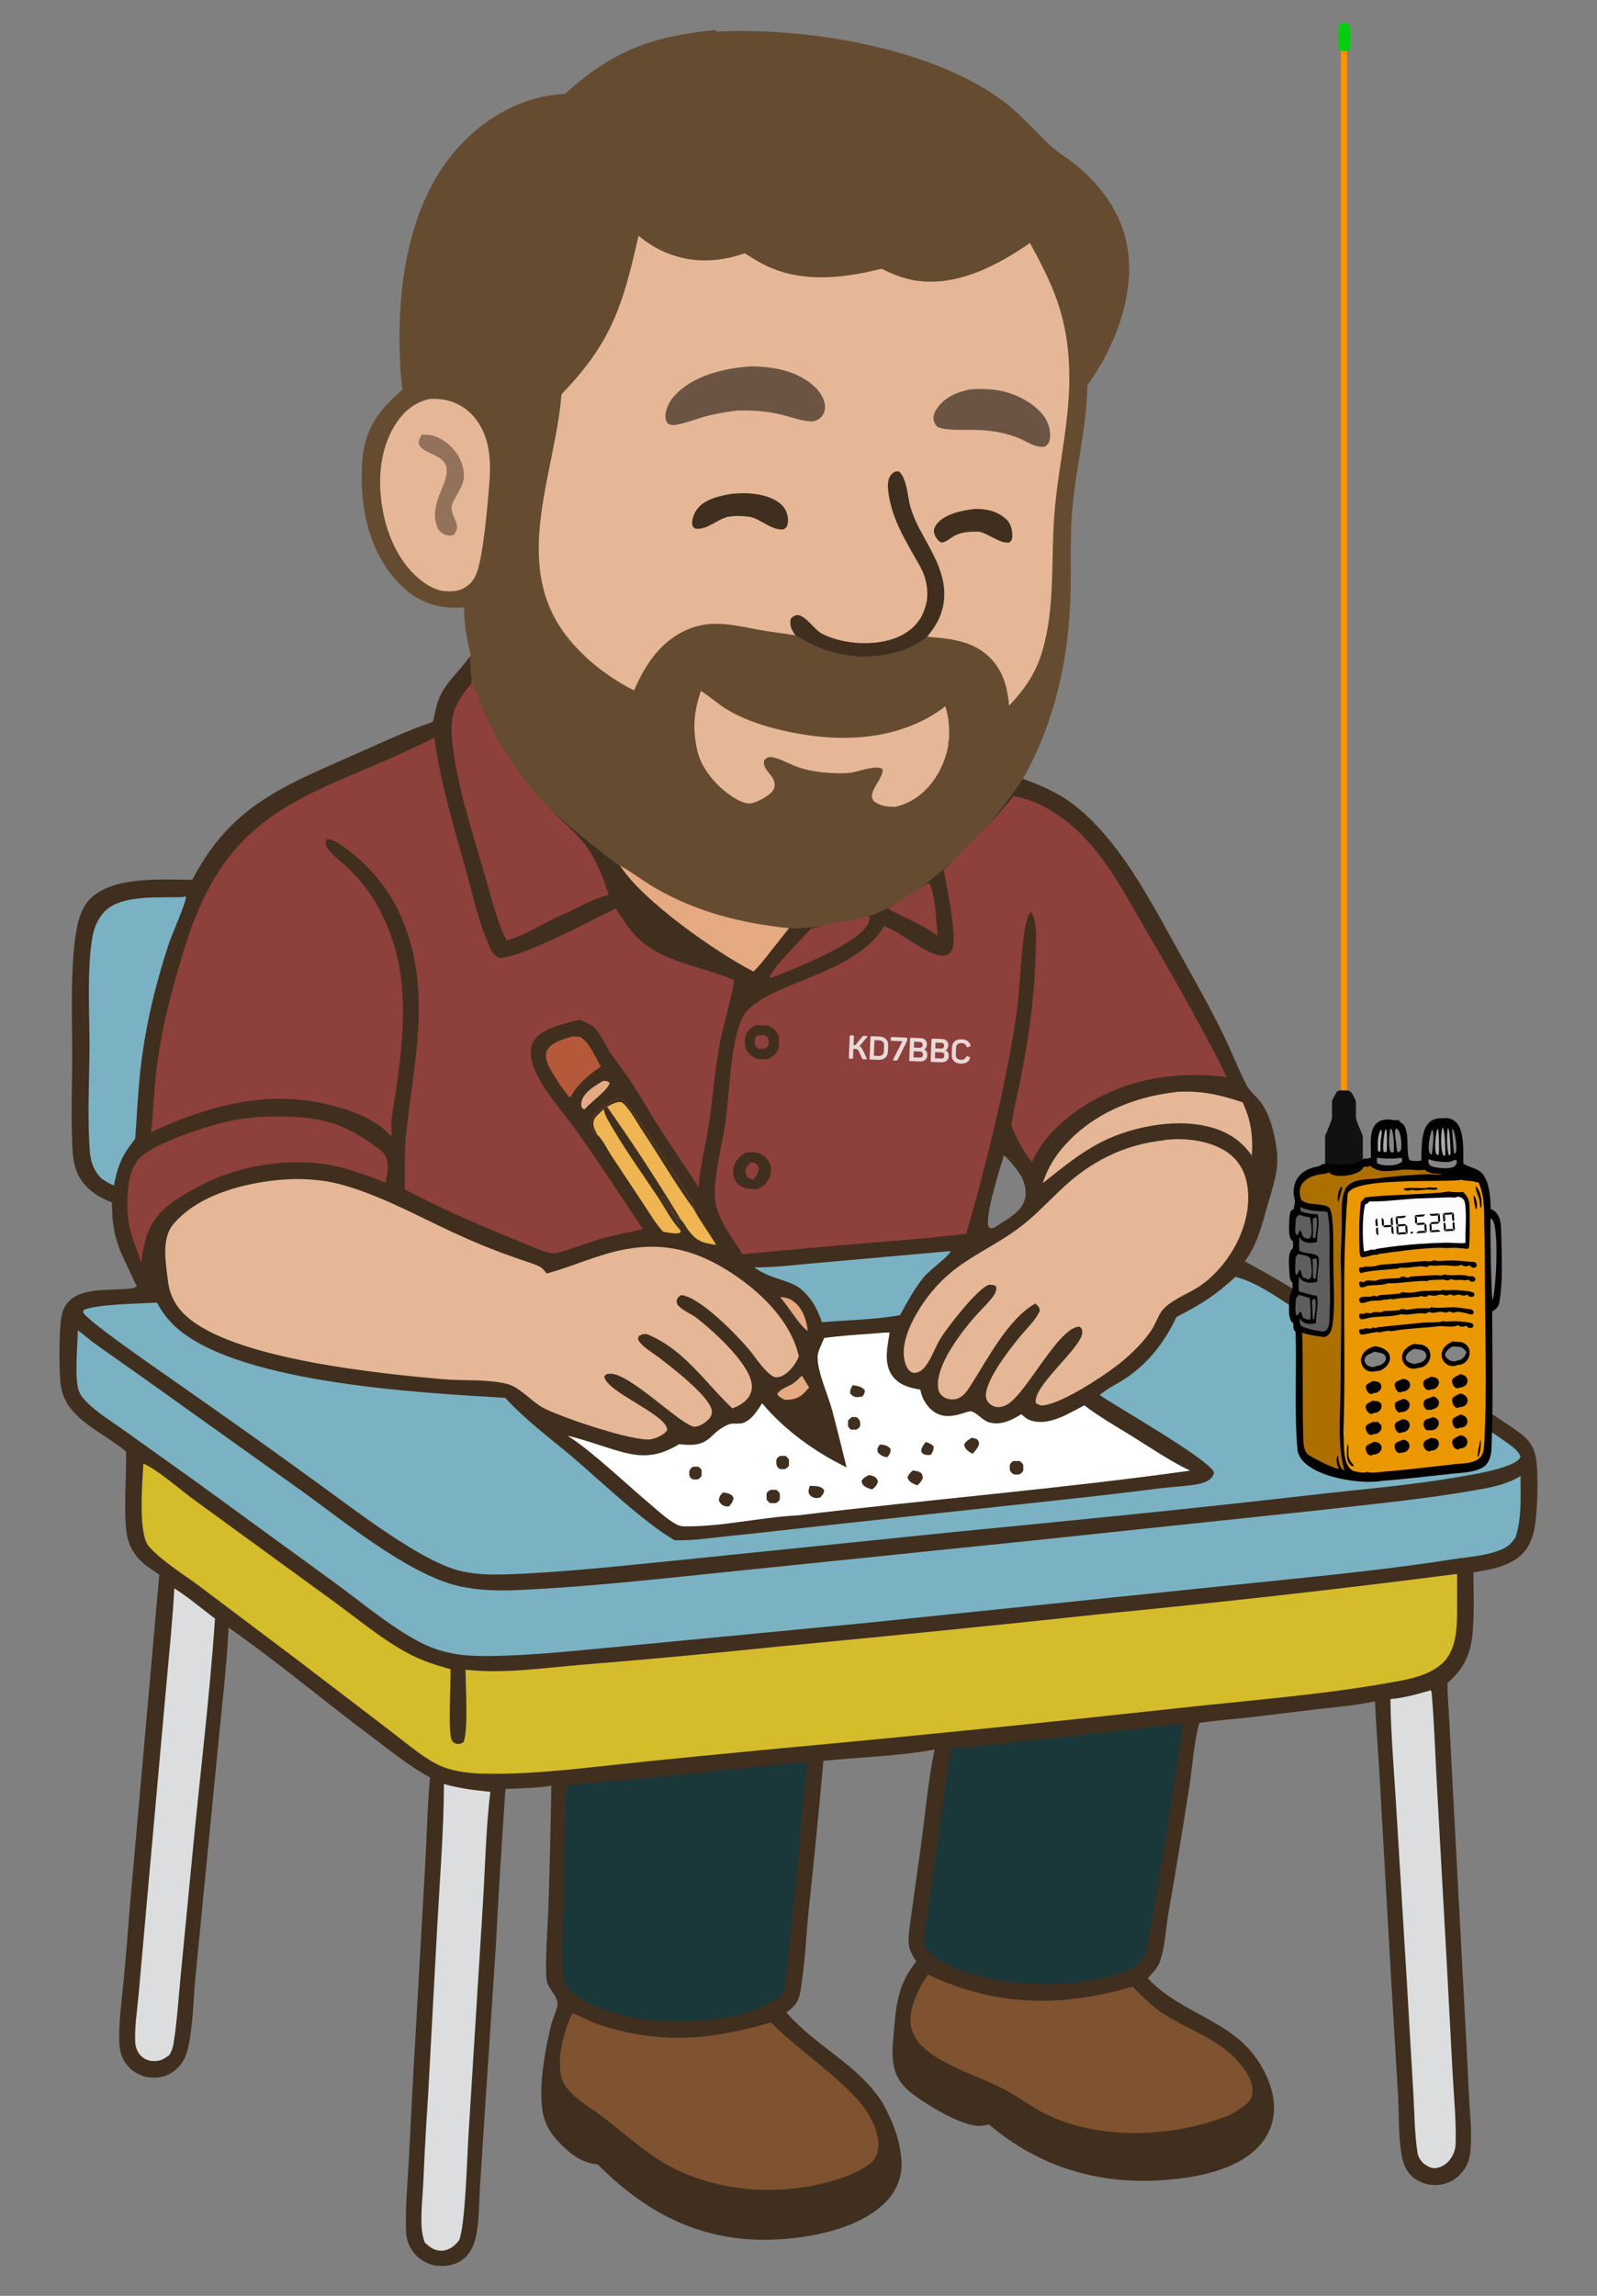 <?xml version="1.0" encoding="UTF-8"?>
<svg id="Layer_1" xmlns="http://www.w3.org/2000/svg" version="1.1" viewBox="0 0 80 115">
  <rect x="0" y="0" width="80" height="115" fill="#808080" stroke="none"/>
  <!-- Generator: Adobe Illustrator 29.4.0, SVG Export Plug-In . SVG Version: 2.1.0 Build 152)  -->
  <defs>
    <style>
      .st0 {
        fill: none;
      }

      .st1 {
        fill: #eeb552;
      }

      .st2 {
        fill: #111;
      }

      .st3 {
        fill: #fefdfd;
      }

      .st4 {
        opacity: .5;
      }

      .st4, .st5 {
        fill: #402f1e;
      }

      .st6 {
        fill: #ff9106;
      }

      .st7 {
        fill: #dcddde;
      }

      .st8 {
        fill: #06cd0f;
      }

      .st9 {
        fill: #606060;
      }

      .st10 {
        fill: #1a373a;
      }

      .st11 {
        fill: #19130c;
        opacity: .6;
      }

      .st12 {
        fill: #fff;
      }

      .st13 {
        fill: #eb9700;
      }

      .st14 {
        fill: #d5bc2a;
      }

      .st15 {
        fill: #7f5330;
      }

      .st16 {
        fill: #654b30;
      }

      .st17 {
        fill: #ad6f00;
      }

      .st18 {
        opacity: .8;
      }

      .st19 {
        fill: #e5b797;
      }

      .st20 {
        fill: #858585;
      }

      .st21 {
        fill: #5e5e5e;
      }

      .st22 {
        fill: #abaaaa;
      }

      .st23 {
        fill: #b6593b;
      }

      .st24 {
        fill: #e5aa82;
      }

      .st25 {
        fill: #8e403c;
      }

      .st26 {
        fill: #7ab2c3;
      }
    </style>
  </defs>
  <path class="st16" d="M56.48,12.406c-.281-1.712-1.325-3.131-2.65-4.198-.41-.329-.879-.598-1.266-.962-.914-.868-1.465-1.583-2.556-2.357-3.576-2.545-9.768-3.53-14.107-3.307v.002l-.082-.082c-3.202.34-5.101,1.02-7.517,3.201-2.052.094-3.917,1.126-5.289,2.615-2.615,2.85-3.155,7.188-2.967,10.894.011.434.058.868.117,1.302-1.208,1.056-1.9,1.959-2.017,3.612-.141,2.122.258,4.327,1.712,5.957.716.798,1.595,1.29,2.674,1.349.234.011.48.011.715-.012-.012.832.152,1.583.328,2.392-.012.024-.023.036-.035.059l.297,4.085c.858.886,2.085,2.104,3.631,3.483,2.249,2.006,3.687,3.026,4.288,3.441,0,0,3.181,2.198,5.292,2.439.458.052,1.02.096,1.02.096.716.055,1.271.076,1.389.079,1.192.033,3.096-.32,3.802-.522,1.861-.531,5.229-2.84,8.032-7.039,1.598-2.91,2.281-6.072,2.34-9.371.024-1.384-.035-2.779.094-4.163.188-2.053.716-4.034.751-6.11,1.36-1.877,2.392-4.515,2.005-6.884ZM47.851,30.177c-.169.406-.738,1.124-1.329,1.649-.03.026-.053.047-.088.076-.649.546-1.335.722-1.777.83-.736.18-1.384.182-1.84.145-.164-.013-.982-.087-1.964-.51-.424-.183-.764-.381-1.01-.542-.926-.577-1.12-1.005-1.089-1.306.134-1.302,4.571-1.176,5.127-3.152.264-.94-.583-1.524-.115-2.801.275-.749.916-1.499,1.333-1.395.258.064.359.438.475.829.286.964.698,1.886,1.013,2.84.752,2.278,1.578,2.577,1.262,3.337Z"/>
  <path class="st5" d="M45.576,23.999c-.116-.391-.217-.765-.475-.829-.417-.104-1.058.646-1.333,1.395-.468,1.276.379,1.861.115,2.801-.556,1.976-4.994,1.85-5.127,3.152-.031.301.164.729,1.089,1.306.246.161.585.359,1.01.542.982.423,1.799.496,1.964.51.456.037,1.104.035,1.84-.145.442-.108,1.128-.284,1.777-.83.034-.029.058-.05.088-.076.591-.525,1.16-1.243,1.329-1.649.316-.761-.509-1.059-1.262-3.337-.315-.954-.727-1.877-1.013-2.84Z"/>
  <polygon class="st12" points="60.237 73.889 33.864 76.834 24.146 68.612 49.921 65.581 60.237 73.889"/>
  <path class="st0" d="M54.321,70.393c-.797.41-1.782,1.067-2.709.751-.176-.059-.305-.176-.446-.305-.481.293-1.032.575-1.607.41-.352-.094-.598-.481-.903-.551-.293-.07-1.618.879-2.404-.622-.07-.141-.117-.317-.152-.469-.516-.082-1.044-.223-1.384-.668-.446-.598-.281-1.372-.176-2.04l.023-.152c-.211,0-.422.012-.633.035-.891.07-1.794.117-2.685.246h.038c-.106.281-.328.657-.328.95,0,.774.528,1.9.739,2.685.246.938.481,1.888.715,2.838-1.571-.762-3.119-1.876-4.233-3.213-.223.364-.586.926-1.032,1.008-.211.035-.469-.023-.657.059-1.067.457-.809,1.184-2.463.985-.973.575-1.7.692-2.791.41-.938-.246-1.841-.61-2.791-.833l.082.059c1.22.797,2.803,2.322,3.975,3.307.446.375.891.809,1.395,1.079.129.07.258.094.399.094,1.888.023,3.799-.457,5.687-.551,6.532-.797,13.11-1.325,19.63-2.24-1.02-.493-1.958-1.137-2.92-1.736-.797-.493-1.63-.962-2.369-1.536Z"/>
  <path class="st0" d="M49.679,61.528c.152-.023.293-.141.422-.223.504-.328,1.126-.668,1.255-1.302.082-.422-.047-.879-.293-1.231-.223-.317-.481-.657-.774-.903v-.011c-.199.715-.95,2.967-.774,3.588.059.047.082.094.164.082Z"/>
  <path class="st5" d="M76.943,73.046c-.141-.821-.587-1.126-1.22-1.56-1.923-1.314-3.929-2.498-5.887-3.741-2.463-1.56-4.914-3.19-7.482-4.562.622-.833.845-1.771,1.126-2.756s.621-1.841.469-2.885c-.117-.809-.328-1.735-.844-2.392-.211-.27-.516-.504-.668-.809-.422-.821-.751-1.688-1.161-2.521-.657-1.349-1.396-2.651-2.123-3.964-1.455-2.603-3.073-5.863-5.512-7.657-.715-.527-1.548-.879-2.392-1.184.015-.027.027-.054.041-.081-2.804,4.198-6.172,6.507-8.032,7.039-.706.202-2.61.555-3.802.522-.119-.003-.673-.024-1.389-.079,0,0-.562-.044-1.02-.096-2.111-.241-5.292-2.439-5.292-2.439-.601-.415-2.038-1.435-4.288-3.441-1.546-1.379-2.773-2.597-3.631-3.483l-.297-4.085c-.528.798-1.255,1.302-1.595,2.24-.117.34-.164.692-.258,1.044-1.418.481-2.767,1.138-4.139,1.736-3.518,1.548-6.039,2.568-7.915,6.18-1.512-.012-4.01-.2-5.136.973-.329.34-.528.856-.622,1.313-.375,1.829-.258,4.562-.258,6.473,0,1.548-.07,3.119.012,4.667.035.797.187,1.465.809,2.04.34.317.739.528,1.173.692-.012,1.935.481,2.533,1.243,4.21-.164.117-.434.117-.633.129-1.149.082-2.838-.105-3.131,1.337-.141.692-.153,2.979-.012,3.659.012.071.036.153.059.223.023.082.047.153.082.223.036.07.071.141.106.211.035.07.07.14.117.199.668.962,1.994,1.536,2.873,2.287.036,1.137-.175,3.494.106,4.456.129.41.363.762.668,1.055.258.247.586.446.891.657l-1.478,16.664c-.094,1.255-.2,2.522-.317,3.788-.094.949-.234,1.934-.211,2.896.012.469.094.856.399,1.22.035.047.082.094.117.129.047.047.082.082.129.117.047.036.095.083.141.106.046.023.105.059.152.082.046.023.094.046.152.07.058.024.105.047.164.059.047.012.105.035.164.035.059.011.117.023.176.023.469.035.879-.082,1.231-.387.363-.316.539-.68.633-1.137.222-1.02.246-2.122.328-3.166.129-1.337.258-2.662.387-3.987l.833-8.49c.176-1.759.375-3.518.469-5.277v-.094c2.486,1.735,4.82,3.717,7.247,5.523.915.68,1.842,1.454,2.85,1.982-.129,1.313-.153,2.627-.223,3.94l-.469,8.314c-.14,2.31-.258,4.609-.375,6.919-.059,1.219-.199,2.474-.129,3.682.023.352.176.692.387.962.035.047.082.082.117.129.047.035.082.082.129.117.047.036.095.071.141.106.046.035.105.071.152.094.046.023.094.046.152.07s.105.047.164.059c.047.024.105.035.164.047.059.011.117.023.176.023.457.046.961-.059,1.313-.364.364-.305.54-.763.622-1.22.141-.762.129-1.571.176-2.345l.293-4.515.493-7.4c.141-2.685.305-5.37.493-8.044.774-.023,1.536-.046,2.298-.152-.035,2.064-.082,4.151-.152,6.215-.035.833-.176,2.803-.082,3.53.058.398.504.75.539,1.102.035.27-.235.81-.305,1.091-.316,1.243-.715,3.447-.375,4.655.129.469.399.891.739,1.243.563.575,1.125,1.056,1.958,1.126,2.31,2.322,4.937,3.764,8.291,3.776,1.935,0,4.714-.434,6.145-1.9.505-.516.809-1.208.786-1.935-.035-1.079-.445-2.123-.973-3.061-1.243-1.911-3.33-2.791-4.796-4.491.434-.305.622-.563.704-1.079.222-1.325.281-2.697.41-4.034.27-2.497.516-4.995.739-7.493,1.829-.176,3.764-.235,5.57-.563-.328,1.56-.469,3.284-.692,4.867l-.434,3.119c-.059.516-.176,1.055-.176,1.571-.011.316.106.609.27.879.035.059.07.117.117.176-.868,1.067-1.008,2.052-1.114,3.401-.047.539-.117,1.091-.047,1.63.082.715.422,1.196.985,1.618.692.528,2.568,1.689,3.436,1.583.129-.011.258-.035.375-.07,2.498,2.134,5.512,3.037,8.772,2.791,1.618-.117,3.741-.493,4.855-1.806.493-.598.715-1.313.645-2.087-.118-1.208-.868-2.451-1.818-3.213-1.407-1.137-3.225-1.63-4.491-3.002.211-.246.492-.516.598-.821.27-.762.305-1.712.446-2.521.364-2.076.704-4.152,1.032-6.239.152-1.008.234-2.251.504-3.213.786-.117,1.595-.176,2.381-.258l3.6-.434c.938-.106,1.888-.188,2.814-.387.059,1.267.165,2.522.235,3.788l.598,10.495.328,5.476c.047.974.012,2.029.176,2.979.071.41.223.786.528,1.067.34.305.833.457,1.29.422.059-.011.117-.023.176-.023.047-.012.105-.023.164-.035.058-.024.105-.036.164-.059.046-.023.105-.047.152-.07.058-.023.105-.047.152-.082.047-.036.094-.071.141-.106.047-.035.094-.07.129-.117s.082-.082.117-.129c.317-.364.411-.739.446-1.208.059-.786-.023-1.595-.07-2.381l-.176-3.483-.598-11.211-.223-4.292c-.035-.645-.094-1.29-.094-1.947.856-.75,1.184-1.489,1.266-2.615.082-.974.035-1.959.035-2.932.915-.141,2.017-.328,2.615-1.114.211-.281.328-.598.41-.926.188-.82.247-2.837.106-3.67ZM50.289,57.858h0s0,0,0,0v.011c.293.246.551.586.774.903.246.352.375.809.293,1.231-.129.634-.751.974-1.255,1.302-.129.082-.27.2-.422.223-.082.012-.105-.035-.164-.082-.176-.621.575-2.873.774-3.588ZM39.98,75.905c-1.888.094-3.799.574-5.687.551-.141,0-.27-.024-.399-.094-.504-.27-.949-.704-1.395-1.079-1.172-.985-2.755-2.51-3.975-3.307l-.082-.059c.95.223,1.853.587,2.791.833,1.091.282,1.818.165,2.791-.41,1.654.199,1.396-.528,2.463-.985.188-.082.446-.024.657-.059.446-.082.809-.644,1.032-1.008,1.114,1.337,2.662,2.451,4.233,3.213-.234-.95-.469-1.9-.715-2.838-.211-.785-.739-1.911-.739-2.685,0-.293.222-.669.328-.95h-.038c.891-.129,1.794-.176,2.685-.246.211-.023.422-.035.633-.035l-.023.152c-.105.668-.27,1.442.176,2.04.34.445.868.586,1.384.668.035.152.082.328.152.469.786,1.501,2.111.552,2.404.622.305.07.551.457.903.551.575.165,1.126-.117,1.607-.41.141.129.27.246.446.305.927.316,1.912-.341,2.709-.751.739.574,1.572,1.043,2.369,1.536.962.599,1.9,1.243,2.92,1.736-6.52.915-13.098,1.443-19.63,2.24Z"/>
  <path class="st19" d="M31.972,11.796c.352.293.715.539,1.126.739,1.36.657,2.803.645,4.21.152.199.129.399.258.61.375,1.923,1.149,4.151.926,6.239.399.504.246.997.457,1.548.563,2.123.399,4.198-.68,5.887-1.853,1.22,2.205,1.9,3.799,1.97,6.379.07,2.298-.504,4.585-.715,6.872-.235,2.427.059,4.867-.645,7.235-.328,1.091-.879,1.865-1.653,2.697-.07-.833-.258-1.63-.833-2.275-.856-.973-2.064-1.091-3.272-1.184.317-.387.575-.774.727-1.255.493-1.642-.493-2.943-1.196-4.315-.141-.293-.27-.598-.364-.915-.152-.516-.164-1.419-.575-1.794-.129-.012-.223,0-.328.094-.281.246-.246.668-.199.997.164,1.161.68,2.076,1.243,3.072.164.293.364.598.493.915.152.375.235.821.199,1.231,0,.035,0,.082-.012.117,0,.035,0,.082-.023.117,0,.035-.012.082-.023.117,0,.035-.023.07-.035.117,0,.035-.023.07-.035.117-.012.035-.023.07-.035.106s-.035.07-.047.106c-.012.035-.035.07-.047.106-.023.035-.035.07-.059.106s-.035.07-.059.094c-.023.035-.047.07-.07.094-.023.035-.047.059-.07.094s-.047.059-.082.094l-.082.082-.082.082c-.023.023-.059.047-.094.07-1.079.891-3.201.833-4.409.199-.41-.211-.786-.903-1.243-.938-.188.059-.211.059-.328.199-.07.34.047.539.235.821-.539-.094-1.091-.152-1.63-.246-1.243-.211-2.439-.575-3.659-.094-1.407.551-2.216,1.759-2.791,3.096-.152-.07-.305-.152-.446-.235-.152-.082-.293-.164-.434-.258-.141-.094-.281-.176-.422-.281-.141-.094-.27-.199-.41-.293-.129-.106-.258-.211-.387-.317-.129-.106-.258-.223-.375-.34s-.246-.235-.352-.352c-.117-.117-.235-.246-.34-.375-3.119-3.659-.809-8.232-.469-12.383,2.545-2.627,3.084-4.526,3.858-7.939l-.012-.012h-.003Z"/>
  <path class="st11" d="M37.613,18.351c1.091,0,2.322.223,3.154.985.293.258.551.633.563,1.044,0,.199-.07.387-.211.528-.129.129-.317.211-.504.199-.469-.023-1.008-.223-1.478-.34-.739-.176-1.478-.223-2.24-.199-.539.07-1.055.152-1.571.293-.457.129-.903.305-1.36.399-.199.047-.34.059-.516-.047-.047-.07-.094-.141-.106-.223-.059-.399.152-.821.399-1.114.903-1.055,2.545-1.442,3.87-1.524h0Z"/>
  <path class="st11" d="M48.53,19.512c.375-.035.774-.035,1.149,0,.915.07,1.947.528,2.545,1.243.281.34.434.797.364,1.243-.023.164-.094.258-.223.364-.399.106-.833-.188-1.184-.352-.856-.375-1.689-.481-2.615-.481-.539,0-1.067.035-1.595-.129-.094-.094-.176-.223-.199-.352-.035-.188.023-.364.129-.528.364-.586.973-.856,1.618-.997l.012-.012h0Z"/>
  <path class="st5" d="M36.733,24.73c.281-.023.551-.035.833-.012.563.035,1.302.211,1.677.668.176.211.281.598.211.868-.035.152-.07.176-.199.258-.551.082-1.102-.469-1.63-.61-.023,0-.047,0-.07-.012-.364-.047-.727-.07-1.091,0-.551.129-1.067.68-1.642.586-.07-.059-.117-.07-.141-.176-.047-.258.082-.575.235-.786.375-.528,1.196-.692,1.794-.786h.023v.002Z"/>
  <path class="st5" d="M48.8,25.493c.598-.012,1.149.094,1.607.516.235.223.305.528.305.844,0,.152-.035.211-.141.317-.446.094-1.055-.446-1.524-.539h-.059c-.422,0-.856.012-1.22.235-.141.082-.293.211-.434.27-.082.035-.152.059-.235.012-.141-.082-.27-.305-.305-.457-.035-.141.012-.27.094-.387.364-.551,1.313-.739,1.911-.809h0v-.002Z"/>
  <path class="st25" d="M21.735,36.973l.035.035c.293,2.216.95,4.351,1.548,6.497.34,1.22.61,2.486,1.091,3.647.129.305.281.704.61.833,1.102-.012,4.62-1.888,5.816-2.486.293.422.551.856.891,1.243,1.29,1.489,3.342,1.595,5.054,2.357-.164,1.02-.481,2.005-.692,3.025-.27,1.313-.352,2.685-.551,4.022-.164,1.102-.457,2.205-.551,3.319-.586-.938-1.22-1.841-1.818-2.767-.516-.797-.985-1.63-1.501-2.427-.34-.516-.715-.997-1.067-1.501-.281-.41-.481-.95-.833-1.302-.176-.176-.528-.293-.751-.387-.586.152-1.266.305-1.794.61-.281.164-.516.387-.598.704-.117.493.07,1.044.293,1.478.516,1.02,1.36,1.911,2.017,2.85,1.126,1.595,2.193,3.225,3.272,4.843-.622.152-1.255.258-1.876.422-.645.176-1.278.422-1.911.622-.246.082-.575.199-.833.152-.504-.082-1.02-.364-1.501-.551-1.771-.715-3.53-1.466-5.23-2.334l-.575-.293c0-.844-.023-1.712.047-2.568.258-2.814.95-5.676.504-8.514-.399-2.533-1.513-4.562-3.588-6.063-.246-.176-.586-.446-.891-.399-.082.164-.035.293.059.446.211.34.68.668.973.95,1.102,1.044,1.724,2.099,2.228,3.518.868,2.427.586,5.101.235,7.611-.094.668-.305,1.524-.223,2.181,0,.035,0,.059.012.094l-.059.07c-.399-.504-1.231-.962-1.829-1.184-3.6-1.337-6.837-.563-10.179.985.117-1.137.152-2.275.305-3.412.281-2.111.856-4.198,1.501-6.215,2.287-7.071,6.672-7.224,12.372-10.132l-.012.023v-.002Z"/>
  <path class="st14" d="M7.206,73.326c.668.27,1.911,1.372,2.556,1.829l6.989,5.089c1.161.844,2.322,1.818,3.577,2.51.715.399,1.454.645,2.24.856.023.739-.129,3.002.047,3.518.047.117.094.164.223.211.141.047.258,0,.375-.07.258-.493.106-2.908.106-3.635,1.888.223,3.952-.094,5.84-.246,3.178-.258,6.344-.551,9.51-.879,5.547-.528,11.105-1.079,16.652-1.677,5.898-.575,11.785-1.231,17.672-1.994v1.571c0,.962.023,2.181-.727,2.896-.668.633-1.724.821-2.603.973-3.459.622-7.095.891-10.589,1.278-6.649.727-13.298,1.407-19.959,2.017-2.709.258-5.429.516-8.138.809-2.263.235-4.597.528-6.884.457-.751-.023-1.595-.141-2.275-.504-.786-.422-1.548-1.091-2.263-1.63l-4.667-3.565-4.89-3.682c-.797-.598-1.9-1.266-2.545-2.005-.551-.633-.317-3.283-.27-4.151l.023.023h0Z"/>
  <path class="st25" d="M50.758,39.87c.34.07.668.152.985.281,1.173.457,2.181,1.313,2.99,2.263,1.091,1.278,1.923,2.896,2.767,4.339.891,1.501,1.747,3.025,2.58,4.562.469.868.962,1.736,1.36,2.638-1.829-.246-3.753-.082-5.476.598-1.677.668-3.541,1.958-4.268,3.67-.422-.528-.786-1.208-1.032-1.829.129-.938.375-1.876.551-2.803.375-1.97.622-3.928.668-5.934.012-.598.082-1.478-.235-1.994-.176.199-.246.539-.293.797-.211,1.243-.235,2.556-.375,3.811-.176,1.548-.504,3.084-.809,4.609-.516,2.31-1.102,4.655-1.771,6.93-.891.082-1.771.199-2.662.27-2.85.223-5.699.469-8.549.751-.457-.774-1.091-1.536-1.313-2.427-.27-1.02.328-3.131.481-4.292.188-1.454.235-3.835.809-5.089.833-1.794,5.652-2.064,7.118-4.632.786.246,2.298,1.595,3.002,1.478.164-.023.258-.07.364-.211.375-.493-.246-3.366-.375-4.057,1.161-1.255,2.427-2.369,3.483-3.717v-.012Z"/>
  <path class="st5" d="M37.413,57.729c.152-.012.317-.023.469,0,.246.047.481.211.61.422.129.211.164.481.094.715-.106.364-.328.528-.645.704h-.258c-.317-.035-.61-.094-.809-.375-.141-.199-.176-.446-.129-.68.082-.41.317-.598.657-.809l.012.023h-.001Z"/>
  <path class="st25" d="M37.625,58.222c.059,0,.129.012.176.035.152.07.164.141.211.293-.035.223-.129.352-.258.528-.07,0-.176-.023-.235-.07-.117-.07-.176-.176-.176-.317,0-.211.129-.328.27-.469,0,0,.012,0,.012,0Z"/>
  <path class="st5" d="M37.976,51.362h.457c.012,0,.023,0,.035.012.012,0,.023,0,.035.012.012,0,.023,0,.035.012.012,0,.023.012.035.023.012,0,.023.012.035.023.012,0,.023.012.035.023.012,0,.023.012.035.023,0,0,.023.012.035.023,0,0,.023.023.035.023,0,0,.023.023.035.023l.035.035s.023.023.023.035c0,0,.023.023.023.035,0,0,.012.023.023.035,0,0,.012.023.023.035,0,.012.012.023.023.035,0,.012.012.023.023.035,0,.012.012.023.023.035,0,.012,0,.023.012.035,0,.012,0,.023.012.035,0,.012,0,.023.012.035v.516c0,.012,0,.023-.012.035,0,.012,0,.023-.012.035,0,.012,0,.023-.012.035,0,.012,0,.023-.012.035,0,.012-.012.023-.023.035,0,.012-.012.023-.023.035s-.012.023-.023.035c0,.012-.012.023-.023.035,0,0-.012.023-.023.035,0,0-.023.023-.023.035,0,0-.023.023-.023.035,0,0-.023.023-.035.023,0,0-.023.023-.035.023,0,0-.023.023-.035.023,0,0-.023.012-.035.023-.012,0-.023.012-.035.023-.012,0-.023.012-.035.023-.012,0-.023.012-.035.023s-.023.012-.035.012-.023,0-.035.012c-.012,0-.023,0-.035.012h-.035c-.023,0-.035,0-.059.012h-.352c-.023,0-.035,0-.059-.012-.023,0-.035,0-.059-.023-.023,0-.035-.012-.059-.023-.023,0-.035-.012-.059-.023s-.035-.023-.047-.023-.035-.023-.047-.035c-.012,0-.035-.023-.047-.035s-.035-.023-.047-.035l-.047-.047c-.012-.012-.023-.023-.035-.047-.012-.012-.023-.035-.035-.047,0-.012-.023-.035-.035-.047,0-.012-.023-.035-.035-.047,0-.012-.023-.035-.023-.059s-.012-.035-.023-.059c0-.023-.012-.035-.023-.059,0-.023,0-.035-.012-.059v-.352c0-.023,0-.035.012-.059,0-.023,0-.035.012-.059,0-.023.012-.035.023-.059,0-.023.012-.035.023-.059,0-.023.023-.035.023-.047s.023-.035.035-.047c0-.012.023-.035.035-.047s.023-.035.035-.047.023-.023.035-.047.023-.023.047-.035c.012-.012.035-.023.047-.035s.035-.023.047-.035c.012,0,.035-.023.047-.035.012,0,.035-.023.047-.023.023,0,.035-.012.059-.023.023,0,.035-.012.059-.023.023,0,.035,0,.059-.012.023,0,.035,0,.059-.012l-.047.035v.009Z"/>
  <path class="st25" d="M37.976,51.889c.012,0,.023-.012.047-.023.012,0,.035,0,.047-.012h.188c.012,0,.035,0,.047.012.012,0,.023.012.047.023.012,0,.023.023.035.023s.023.023.035.035c0,.012.023.023.035.035,0,.012.023.023.023.047,0,.012.012.023.023.047,0,.012,0,.035.012.047v.141c0,.012,0,.035-.012.047,0,.012,0,.035-.023.047,0,.012-.012.023-.023.047,0,.012-.023.023-.035.035,0,.012-.023.023-.035.035-.012,0-.023.023-.035.023s-.023.012-.047.023c0,0-.023,0-.035.012h-.246s-.023,0-.035-.012c0,0-.023,0-.035-.012,0,0-.023-.012-.023-.023,0,0-.023-.012-.023-.023l-.023-.023-.023-.023s-.012-.023-.023-.023c0,0-.012-.023-.012-.035s0-.023-.012-.035v-.281s0-.023.012-.035c0,0,0-.023.012-.035,0,0,.012-.023.023-.023s.012-.023.023-.023l.023-.023.023-.023s.023-.012.023-.023l.023.035v-.004Z"/>
  <path class="st26" d="M61.91,63.968c.106.023.211.059.317.094.997.34,1.982,1.079,2.873,1.642l3.354,2.111c2.322,1.466,4.831,2.885,7.059,4.468.211.152.539.387.633.633.015.039.011.078-.012.117-.281.469-2.134.786-2.662.879-2.627.481-5.347.692-8.009.997-5.875.68-11.774,1.255-17.66,1.829l-14.084,1.442c-2.767.27-5.558.586-8.338.68-.809.023-1.642.012-2.427-.199-2.076-.563-5.429-3.225-7.271-4.538-1.947-1.419-3.917-2.814-5.887-4.198-.891-.645-5.429-3.717-5.641-4.198l.047-.117c.727-.293,2.791-.305,3.659-.364.176.328.387.645.633.915,2.803,3.154,12.794,3.612,16.816,3.858.997,1.102,2.275,2.04,3.412,3.002,1.454,1.243,3.483,3.201,5.066,4.128.903.035,1.853-.117,2.756-.211,1.97-.199,3.928-.434,5.887-.645l10.484-1.137c1.747-.188,3.495-.387,5.242-.61.586-.07,1.173-.094,1.759-.188.199-.035.41-.082.586-.188.176-.094.258-.211.317-.399-.152-.622-5.007-3.377-5.734-3.893.364-.317.844-.539,1.243-.797,1.173-.762,2.017-1.853,2.603-3.108,1.278-.668,1.911-1.055,2.99-2.04l-.012.035h.001Z"/>
  <path class="st26" d="M3.911,66.653c.27.176.516.41.786.61.762.551,1.548,1.091,2.322,1.642l8.033,5.734c2.123,1.524,5.394,4.21,7.88,4.796.997.235,2.005.258,3.025.211,3.483-.152,6.966-.551,10.425-.903l14.951-1.536,14.529-1.536c2.756-.317,5.547-.575,8.267-1.067.727-.129,1.407-.281,2.04-.668,0,1.008.07,2.123-.258,3.084-.082.117-.164.223-.258.317-.563.551-2.076.645-2.838.762-3.964.622-8.009.973-12.008,1.395l-17.367,1.794-12.09,1.161c-2.322.211-4.679.493-7.013.504-1.196,0-2.193-.129-3.272-.68-1.478-.762-2.943-2.005-4.292-2.99l-6.942-5.054-3.565-2.545c-.633-.457-1.384-.903-1.935-1.466-.164-.164-.328-.364-.399-.598-.199-.657-.047-2.193-.035-2.943l.012-.023h.002Z"/>
  <path class="st19" d="M14.089,59.101c.598-.07,1.278-.047,1.888.023.797.082,1.548.317,2.31.598,1.771.657,3.401,1.583,5.125,2.334.739.328,1.489.622,2.252.891.434.164.915.293,1.337.481.164.07.281.235.387.364,1.208-.328,2.345-.856,3.565-1.137,2.099-.481,3.776-.106,5.57,1.032,1.513.962,3.084,2.439,3.495,4.257-.106.246-.235.457-.422.657-.176.188-.434.399-.715.387-.41-.012-1.091-1.079-1.372-1.407-.598-.704-2.451-2.627-3.389-2.709-.141.082-.152.106-.223.258.012.129,0,.188.094.281.235.246.657.41.938.633.844.657,2.205,1.923,2.615,2.885.117.281.176.598.047.891-.164.375-.539.586-.903.727-1.36-1.278-2.416-2.967-4.28-3.717-.211-.012-.223-.012-.41.106-.035.129-.059.141.023.258.223.317.692.575,1.008.821.633.481,2.533,1.947,2.627,2.638.023.176-.047.328-.164.446-.152.164-.469.375-.704.364-.633-.023-3.295-2.744-4.245-2.65-.117,0-.199.023-.27.129.059.751,2.967,1.841,3.143,2.615.012.059.012.07-.023.117-.152.211-.539.375-.797.422-.856.129-4.597-1.137-5.418-1.595-.586-.328-1.137-1.02-1.794-1.184-.997-.246-2.205-.141-3.225-.235-3.225-.281-10.038-.985-12.583-2.955-.657-.504-1.055-1.114-1.161-1.947-.106-.891-.352-2.123.27-2.861,1.255-1.489,3.565-2.064,5.418-2.228l-.012.012-.002-.002Z"/>
  <path class="st10" d="M28.361,89.45c1.349-.199,2.767-.246,4.116-.387,2.662-.27,5.312-.575,7.974-.809-.211,1.759-.352,3.53-.516,5.289-.07.751-.117,1.524-.235,2.275-.047.516-.082,1.044-.164,1.56-.094.809-.106,1.665-.317,2.463-.012.012-.035.035-.047.047-1.419,1.255-4.069,1.407-5.875,1.349-1.384-.047-3.882-.551-4.843-1.642-.188-.211-.223-.422-.246-.692-.129-1.149,0-2.416.035-3.577.035-1.958.035-3.917.129-5.863l-.012-.012h.001Z"/>
  <path class="st10" d="M59.026,86.366c.141-.023.07-.035.199.035,0,.633-1.653,11.07-1.9,11.574-.211.422-.715.68-1.137.833-2.451.868-6.332.739-8.666-.364-.528-.258-.903-.563-1.266-1.02.129-1.313.352-2.615.539-3.928.27-1.958.539-3.928.833-5.887,1.302-.094,2.592-.27,3.893-.41,2.51-.27,5.007-.539,7.505-.833h0Z"/>
  <path class="st19" d="M58.31,57.108c.973-.129,2.169,0,3.025.516.598.364.973.903,1.114,1.583.399,1.911-.751,4.081-2.287,5.171-.563.399-1.313.645-1.818,1.126-.305.281-.434.797-.68,1.149-.387.575-.938,1.114-1.478,1.56-.774.645-2.873,2.017-3.835,2.169-.188.035-.293.012-.457-.094-.223-.821,2.334-2.803,2.322-3.553,0-.164-.035-.188-.141-.281-1.032-.012-2.65,3.342-3.612,3.893-.199.117-.422.176-.645.106-.176-.059-.34-.188-.399-.364-.258-.727,1.184-2.533,1.642-3.096.328-.41.833-.868,1.032-1.349-.035-.188-.094-.223-.223-.352-1.384.762-2.451,2.885-3.295,4.186-.188.281-.387.551-.739.61-.199.035-.481-.023-.633-.164-.141-.117-.199-.27-.211-.446-.106-1.102,1.137-2.709,1.818-3.495.293-.34.633-.645.903-.997.129-.176.223-.317.188-.539l-.094-.07c-.106-.012-.223-.047-.317,0-.539.199-2.017,2.087-2.357,2.638-.281.446-.446.985-.762,1.407-.094.129-.27.293-.434.328-.129.035-.235.023-.34-.059-.211-.164-.293-.504-.317-.762-.106-1.055.739-2.427,1.384-3.213,1.278-1.56,2.732-2.017,4.292-3.143.797-.575,1.442-1.278,2.158-1.958,1.466-1.407,3.166-2.287,5.207-2.498l-.012-.012v.003Z"/>
  <path class="st5" d="M43.523,73.889c.07.012.152.023.211.047.141.059.188.117.246.258-.035.199-.141.281-.281.41-.117-.023-.293-.082-.387-.152-.117-.094-.129-.129-.152-.27.106-.176.188-.199.364-.293h0Z"/>
  <path class="st5" d="M45.739,73.654c.094.023.223.035.305.07.152.082.152.129.188.281-.047.188-.152.27-.281.399-.059-.023-.117-.047-.164-.07-.176-.082-.258-.152-.328-.317.059-.188.141-.235.281-.375v.012h0Z"/>
  <path class="st5" d="M48.683,72.012l.246.07c.117.117.106.117.117.27-.082.199-.176.317-.328.469-.059-.035-.117-.07-.176-.106-.141-.106-.211-.176-.246-.352.082-.176.235-.246.387-.352h0Z"/>
  <path class="st5" d="M50.735,73.197s.023,0,.035-.012h.281s.023,0,.035.012c0,0,.023,0,.035.012,0,0,.023.012.023.023l.023.023.023.023s.012.023.023.023c0,0,.012.023.023.023,0,0,0,.023.012.035,0,0,0,.023.012.035s0,.023,0,.035v.211s0,.023-.012.035c0,0,0,.023-.012.035,0,0-.012.023-.023.023,0,0-.012.023-.023.023l-.023.023s-.023.012-.023.023c0,0-.023.012-.023.023-.012,0-.023.012-.047.023-.012,0-.023,0-.047.012h-.188c-.012,0-.035,0-.047-.012-.012,0-.023-.012-.047-.023s-.023-.012-.035-.023c-.012,0-.023-.023-.035-.035l-.035-.035c0-.012-.023-.023-.023-.035s-.012-.023-.023-.047c0-.012,0-.023-.012-.047v-.188c0-.012,0-.035.012-.047,0-.012.012-.023.023-.047,0-.012.012-.023.023-.035,0-.012.023-.023.035-.035l.035-.035c.012-.012.023-.012.035-.023h-.012l.002.004Z"/>
  <path class="st5" d="M36.217,74.756c.082.012.164.023.246.047.152.047.199.082.281.211-.012.188-.106.305-.223.446-.082,0-.188,0-.258-.035-.152-.059-.199-.152-.258-.281.035-.211.07-.235.211-.387h.001Z"/>
  <path class="st5" d="M38.61,74.627h.246s.023,0,.035.012c0,0,.023,0,.035.012,0,0,.023.012.023.023,0,0,.023.012.023.023,0,0,.012.012.023.023,0,0,.012.012.023.023s.012.023.023.023c0,0,.012.023.012.035,0,0,0,.023.012.035v.246s0,.023-.012.035c0,0,0,.023-.012.035,0,0-.012.023-.023.023,0,0-.012.023-.023.023,0,0-.012.012-.023.023,0,0-.012.012-.023.023,0,0-.023.012-.023.023,0,0-.023.012-.035.012,0,0-.023,0-.035.012h-.246s-.023,0-.035-.012c0,0-.023,0-.035-.012,0,0-.023-.012-.023-.023,0,0-.023-.012-.023-.023,0,0-.012-.012-.023-.023,0,0-.012-.012-.023-.023,0,0-.012-.023-.023-.023,0,0,0-.023-.012-.035s0-.023-.012-.035v-.246s0-.023.012-.035c0,0,0-.023.012-.035,0,0,0-.023.023-.023,0,0,.012-.023.023-.023,0,0,.012-.012.023-.023,0,0,.012-.012.023-.023,0,0,.023-.012.023-.023,0,0,.023-.012.035-.012,0,0,.023,0,.035-.012Z"/>
  <path class="st5" d="M40.568,74.428c.106,0,.211,0,.305.012.188.023.293.059.41.199-.012.188-.07.223-.188.364-.059.012-.141.047-.211.035-.117,0-.281-.082-.34-.188-.082-.152-.023-.27.023-.422h0Z"/>
  <path class="st5" d="M39.043,72.939s.023,0,.035-.012.023,0,.035,0h.211s.023,0,.035.012c0,0,.023,0,.023.012,0,0,.023,0,.023.023l.023.023.023.023.023.023.023.023s0,.023.012.023c0,0,0,.023.012.035v.281s0,.023-.012.023c0,0,0,.023-.012.023,0,0-.012.023-.023.023l-.023.023-.023.023-.023.023s-.023,0-.023.012c-.012,0-.023.012-.035.023-.012,0-.023,0-.047.012h-.188c-.012,0-.023,0-.047-.012-.012,0-.023-.012-.035-.023-.012,0-.023-.012-.035-.023l-.035-.035s-.023-.023-.023-.035-.012-.023-.023-.035c0-.012-.012-.023-.012-.047s0-.023-.012-.047v-.188c0-.012,0-.023.012-.047,0-.012.012-.023.023-.035,0-.012.012-.023.023-.035l.035-.035s.023-.023.035-.023.023-.012.035-.023l-.012-.012.002.004Z"/>
  <path class="st5" d="M34.752,73.466h.211s.023,0,.023.012c0,0,.023,0,.023.012,0,0,.012,0,.023.012,0,0,.012.012.023.023,0,0,.012.012.023.023,0,0,.012.012.023.023,0,0,.012.012.023.023,0,0,0,.012.012.023,0,0,0,.023.012.023v.27s0,.023-.012.023c0,0,0,.023-.012.023,0,0,0,.012-.012.023,0,0-.012.012-.023.023,0,0-.012.012-.023.023,0,0-.012.012-.023.023,0,0-.012.012-.023.023,0,0-.023,0-.023.012,0,0-.023,0-.023.012-.012,0-.023,0-.047.012h-.188c-.012,0-.023,0-.047-.012-.012,0-.023-.012-.035-.023-.012,0-.023-.023-.035-.023l-.035-.035s-.023-.023-.023-.035-.012-.023-.023-.035c0-.012-.012-.023-.012-.047v-.188c0-.012,0-.035.012-.047s.012-.023.023-.047c0-.012.012-.023.023-.035,0-.012.023-.023.035-.035l.035-.035c.012,0,.023-.012.035-.023.012,0,.023-.012.047-.023.012,0,.023,0,.047-.012l-.035.012v.002Z"/>
  <path class="st5" d="M42.714,69.385c.246.035.446.059.61.258-.012.164-.035.188-.129.317-.094,0-.188.023-.281.023-.152-.012-.223-.07-.328-.188,0-.199.035-.246.129-.41h-.001Z"/>
  <path class="st5" d="M42.644,70.992c.012,0,.023,0,.035-.012h.188c.012,0,.023,0,.035.012.012,0,.023.012.035.023.012,0,.023.012.035.023l.035.035s.023.023.023.035c0,0,.012.023.023.035,0,.012.012.023.023.035,0,.012,0,.023.012.047v.188c0,.012,0,.023-.012.035,0,.012-.012.023-.023.035,0,.012-.012.023-.023.035l-.035.035s-.023.023-.035.023-.023.012-.035.023c-.012,0-.023,0-.035.012h-.235s-.023,0-.023-.012c0,0-.023,0-.023-.012,0,0-.012,0-.023-.012l-.023-.023-.023-.023-.023-.023s0-.012-.012-.023c0,0,0-.023-.012-.023,0,0,0-.023-.012-.023v-.258s0-.023.012-.023c0,0,0-.012.012-.023l.023-.023.023-.023.023-.023.023-.023s.012,0,.023-.012c0,0,.023,0,.023-.012v-.025Z"/>
  <path class="st5" d="M44.074,72.364h.082c.199.012.328.07.457.211,0,.211-.035.246-.152.41h-.047c-.188-.012-.328-.106-.446-.246-.035-.211,0-.211.106-.387v.012Z"/>
  <path class="st5" d="M46.361,72.223c.164.059.293.094.41.235,0,.199-.047.258-.141.422h-.223c-.152-.035-.176-.047-.258-.164,0-.211.106-.328.223-.481l-.012-.012h0Z"/>
  <path class="st15" d="M28.677,100.848c.434.152.833.399,1.29.551,3.037,1.02,5.629.797,8.654-.094,1.384,1.431,3.964,3.072,4.878,4.585.317.528.622,1.29.457,1.911-.117.446-.375.598-.751.821-.305.176-.598.317-.926.434-2.674.938-5.863.856-8.42-.387-1.384-.668-2.486-1.747-3.706-2.662-.516-.387-1.091-.715-1.536-1.173-.199-.199-.375-.422-.469-.692-.293-.938.094-2.451.528-3.295h0Z"/>
  <path class="st15" d="M46.49,98.913c3.424,1.607,6.672,1.642,10.249.598.457.457.985,1.008,1.524,1.349,1.466.938,3.19,1.384,4.175,2.955.223.352.375.751.27,1.173-.117.434-.715.715-1.067.938-.528.223-1.114.399-1.665.539-2.439.598-5.289.551-7.575-.563-.751-.364-1.407-.903-2.158-1.278-1.091-.551-2.263-.915-3.307-1.56-.575-.352-1.149-.844-1.29-1.536-.176-.856.364-1.935.844-2.627,0,0,0,.012,0,.012Z"/>
  <path class="st7" d="M22.216,89.356c.774.223,1.548.317,2.345.399-.223,1.876-.258,3.799-.375,5.687l-.715,11.457c-.07,1.032-.152,4.503-.469,5.312-.031.039-.067.082-.106.129-.199.223-.481.399-.786.399-.364,0-.575-.176-.833-.41-.106-.305-.152-.575-.164-.891-.023-.715.059-1.442.094-2.158.059-1.431.141-2.85.235-4.268l.469-8.666c.129-2.322.317-4.655.328-6.977l-.023-.012h0Z"/>
  <path class="st7" d="M71.632,84.642c.047.035.012,0,.082.106.141,1.642.188,3.307.281,4.949l.469,8.443.305,5.746c.059,1.114.176,2.263.152,3.377,0,.328-.059.575-.246.856-.164.246-.422.434-.727.481-.27.035-.434-.094-.645-.235-.152-.176-.258-.305-.293-.528-.152-.962-.152-2.005-.211-2.979l-.34-5.84-.528-8.678c-.106-1.736-.258-3.495-.281-5.23.68-.059,1.337-.246,1.994-.434l-.012-.035h0Z"/>
  <path class="st7" d="M8.742,79.564c.704.457,1.36,1.008,2.029,1.513-.27,3.952-.762,7.915-1.137,11.867l-.586,6.051c-.106,1.114-.176,2.24-.352,3.342-.035.235-.094.399-.211.598-.246.188-.457.317-.774.305-.27,0-.516-.106-.692-.305-.152-.176-.235-.41-.246-.645-.035-.797.106-1.642.176-2.439l.328-3.694.973-10.847c.164-1.911.375-3.823.481-5.746h.012,0Z"/>
  <path class="st25" d="M23.646,34.194c.176.211.528,1.302.68,1.653.352.739.739,1.442,1.184,2.134.317.481.645.938,1.008,1.384s.739.868,1.149,1.266c.586.586,1.266,1.137,1.736,1.806.493.692.844,1.595,1.091,2.392-.739.152-1.571.668-2.275.973-.985.41-1.829,1.008-2.85,1.313-.504-1.055-.774-2.228-1.102-3.354-.633-2.169-1.384-4.409-1.618-6.661-.141-1.349.176-1.888.997-2.908v.002Z"/>
  <path class="st19" d="M21.583,19.981h.305c.692.035,1.349.328,1.818.856.868.985.903,2.275.797,3.506-.082,1.032-.293,3.401-.598,4.28-.094.281-.235.528-.469.704-.387.317-.821.317-1.302.27-.27-.07-.516-.164-.762-.328-1.161-.739-1.865-2.134-2.146-3.448-.328-1.513-.27-3.248.598-4.585.422-.657.973-1.102,1.747-1.266l.012.012h0Z"/>
  <path class="st4" d="M21.125,21.775c.328-.012.598.023.891.176.539.281.985.774,1.149,1.372.235.797-.117,1.126-.446,1.782-.235.457.023.704.152,1.126.07.223-.023.375-.129.563-.141.035-.27.047-.41,0-.211-.082-.352-.199-.434-.41-.293-.739.07-1.489.34-2.169.61-1.571-.95-1.278-1.266-1.982,0-.176.059-.293.141-.446,0,0,.012-.012.012-.012Z"/>
  <path class="st26" d="M9.176,44.912h.141c.023.246-.692,1.876-.833,2.275-.668,2.005-1.184,4.128-1.431,6.239-.141,1.196-.188,2.404-.281,3.612l-.258.352c-.481.633-.657,1.208-.809,1.994-.223-.094-.41-.211-.622-.352-.446-.446-.563-.938-.598-1.56-.106-1.665-.012-3.377,0-5.042,0-1.607-.141-4.057.164-5.582.082-.434.281-.856.575-1.173.833-.891,2.803-.692,3.952-.739v-.023h0Z"/>
  <path class="st19" d="M35.08,34.593c.457.27.856.657,1.325.938,1.22.739,2.873,1.137,4.28,1.325,2.31.305,4.796-.023,6.672-1.478.023.094.059.188.07.281.012.07.035.129.047.199s.023.141.035.199c0,.07.012.141.023.211,0,.07,0,.141.012.211v.422c0,.07,0,.141-.023.211s-.012.141-.023.211c0,.07-.023.141-.035.199-.012.07-.035.129-.047.199-.023.07-.035.129-.059.199s-.047.129-.07.199-.047.129-.082.188c-.023.059-.059.129-.082.188-.035.059-.059.117-.094.188s-.07.117-.106.176c-.493.786-1.173,1.349-2.087,1.56-.317,0-.657-.035-.938-.199-.668-.387.41-1.208.305-1.7-.34-.223-1.196.141-1.607.188-.375.047-.774.023-1.149,0-.493-.035-.997-.117-1.466-.281-.387-.129-1.008-.493-1.395-.504-.152,0-.199.059-.305.152-.094.469.375.657.493,1.055.047.152.047.293-.035.434-.152.281-.751.586-1.067.668s-.762-.176-1.008-.34c-.786-.516-1.56-1.419-1.747-2.357-.235-1.126-.152-1.865.199-2.955l-.035.012h-.001Z"/>
  <path class="st25" d="M13.339,55.935c.692-.023,1.407-.012,2.099.07,1.22.141,2.158.563,3.143,1.255.223.164.504.328.668.551.293.41.141.985.07,1.442-.645-.281-1.372-.528-2.052-.727-2.334-.657-5.312-.223-7.411.962-.481.258-.95.516-1.384.856-.997.797-1.255,1.7-1.395,2.92-.223-.751-.575-1.419-.657-2.205-.082-.891-.094-2.298.528-3.002.704-.797,3.495-1.677,4.526-1.9.61-.129,1.22-.188,1.841-.223h.024Z"/>
  <path class="st26" d="M47.498,62.678h.129c-.141.293-1.032.915-1.325,1.266-.493.586-.844,1.266-1.22,1.935-1.266.223-2.627.246-3.905.352-.258-.739-.575-1.313-1.22-1.782-.751-.422-1.29-.364-2.181-.962,1.137,0,2.275-.152,3.401-.246,0,0,6.321-.563,6.321-.563Z"/>
  <path class="st1" d="M29.932,56.838c-.012,0-.023-.023-.047-.035-.152-.117-.246-.199-.258-.399-.023-.246.094-.504.246-.692.082-.094.164-.129.281-.176.352-.164.516-.539.962-.493.164.082.258.211.364.352.387.516,3.201,4.714,3.295,5.031.023.082.023.106,0,.176.328.61.751,1.161,1.102,1.759-.704-.106-.997-.188-1.431-.786-.106-.141-.211-.364-.34-.481-.41-.164-.563-.903-.938-1.184h.012l-.059.129c.258.375.938,1.126.962,1.583,0,.059,0,.023-.047.117-.258.059-.563-.023-.821-.059-.399-.422-.692-.962-1.02-1.442l-1.571-2.369c-.199-.305-.446-.821-.715-1.055l.023.023h0Z"/>
  <path class="st1" d="M30.249,55.583c.047.176.106.352.199.516.751,1.349,1.689,2.638,2.545,3.928.328.493.692,1.208,1.102,1.618,0,.059,0,.023-.047.117-.258.059-.563-.023-.821-.059-.399-.422-.692-.962-1.02-1.442l-1.571-2.369c-.199-.305-.446-.821-.715-1.055-.117-.246-.246-.434-.152-.715.059-.176.317-.375.446-.504l.035-.035h0Z"/>
  <path class="st5" d="M29.932,56.838c-.012,0-.023-.023-.047-.035-.152-.117-.246-.199-.258-.399-.023-.246.094-.504.246-.692.082-.094.164-.129.281-.176.352-.164.516-.539.962-.493.164.082.258.211.364.352.387.516,3.201,4.714,3.295,5.031.023.082.023.106,0,.176l-.035-.059c-.903-1.231-1.689-2.592-2.533-3.87-.293-.434-.586-.997-.95-1.372-.07-.07-.129-.094-.211-.106-.246.023-.422.129-.633.246,1.29,1.829,2.545,3.741,3.694,5.652-.41-.164-.563-.903-.938-1.184h.012l-.059.129c.258.375.938,1.126.962,1.583-.41-.41-.774-1.126-1.102-1.618-.856-1.29-1.794-2.58-2.545-3.928-.094-.164-.152-.328-.199-.516l-.035.035c-.129.129-.387.34-.446.504-.094.281.035.469.152.715l.023.023v.002Z"/>
  <path class="st19" d="M58.897,54.692c1.243-.07,2.193.129,3.354.528.41.879.528,1.7.457,2.662-.399-.563-.879-.962-1.513-1.231-1.689-.704-3.928-.352-5.57.34-1.313.575-2.275,1.395-3.389,2.275.199-.61.469-1.114.868-1.618,1.419-1.771,3.577-2.697,5.793-2.943v-.012h0Z"/>
  <path class="st24" d="M31.046,43.352c.61.328,1.161.774,1.771,1.126,2.111,1.22,4.304,1.759,6.708,2.017l-.938,1.184c-.27.352-.528.68-.844.985-1.841-.938-5.582-3.553-6.684-5.312h-.013Z"/>
  <path class="st25" d="M43.464,45.885h.07c.047.141,0,.223-.035.352-.434,1.032-3.811,2.322-4.878,2.756l-.07-.023c.106-.469,1.642-1.97,2.064-2.439.926-.293,1.911-.352,2.85-.633v-.012h0Z"/>
  <path class="st23" d="M28.712,51.925c.117,0,.235,0,.352.012.469.281.762,1.02,1.032,1.489-.598.399-1.173.891-1.513,1.524h0c0,.012-.07,0-.07,0-.34-.399-.692-.95-.95-1.407-.141-.258-.293-.586-.176-.891.188-.457.915-.61,1.325-.751v.023h0Z"/>
  <path class="st25" d="M46.478,44.232h.07c.317.598.352,1.935.422,2.638-.375-.246-.751-.504-1.161-.68-.434-.246-.903-.41-1.325-.68.668-.41,1.325-.856,1.994-1.278h0Z"/>
  <path class="st24" d="M40.169,68.905l.364.598c-.094.094-.176.199-.27.293-.281.27-.586.328-.962.317-.152-.094-.27-.117-.364-.281.141-.27.539-.364.786-.528.152-.106.305-.258.446-.399h0Z"/>
  <path class="st24" d="M30.225,54.141c.152,0,.188,0,.317.094-.059.34-.926.962-1.196,1.266-.059.07-.012.047-.129.059-.094-.117-.117-.164-.094-.328.07-.504.715-.868,1.114-1.102l-.012.012h0Z"/>
  <path class="st24" d="M39.079,64.976c.281.012.481.059.704.235.434.34.622.926.68,1.454-.387-.223-1.008-1.29-1.384-1.689Z"/>
  <g>
    <g>
      <rect class="st6" x="67.171" y="2.188" width=".308" height="52.433"/>
      <polygon class="st9" points="66.862 58.395 66.862 58.909 67.857 58.909 67.857 58.291 66.862 58.36 66.862 58.395"/>
      <path class="st8" d="M67.343,2.565h0c-.171,0-.308-.035-.308-.206v-.926c0-.171.137-.308.308-.308h0c.171,0,.308.137.308.308v.926c0,.171-.137.206-.308.206Z"/>
      <path class="st2" d="M66.931,54.757l-.137.241c-.035.069-.069.137-.069.206v.72c0,.102-.035.206-.069.308l-.241.583c-.035.035-.035.102-.035.137v1.44c0,.023.012.035.035.035h1.818c.023,0,.035-.012.035-.035v-1.44c0-.035,0-.102-.035-.137l-.241-.583c-.035-.102-.069-.206-.069-.308v-.72c0-.069-.035-.137-.069-.206l-.137-.241c-.069-.102-.171-.137-.275-.137h-.308c-.069,0-.171.035-.206.137h.004Z"/>
    </g>
    <g>
      <path d="M75.199,61.824c.002-.472-.009-1.072-.525-1.265-.011-.538-.057-1.424-.469-1.82-.253-.244-.748-.304-.901-.463-.02-.786.146-2.418-1.059-2.259-1.13-.051-1.014,1.32-1.045,2.104-.117.053-.483.049-.605-.018-.175-.54.016-1.178-.235-1.696-.073-.133-.239-.193-.31-.315-.162.055-.315-.011-.478-.016-1.096-.024-.892,1.138-.893,1.905-.086.046-.275.084-.37.04,0,.002-.002.005-.004.007-.036.164-.219.146-.346.182v.073c-.31-.018-.656.146-.948,0,0,0-.018.036-.036.055-.018-.018-.018-.036-.036-.055,0,.018-.018.036-.018.055l-.055-.055c-.018.018-.018.036-.036.055-.018-.018-.036-.055-.055-.055s-.036.055-.055.055c-.146-.055-.326-.055-.489-.018h0c-.106.109-.337.129-.481.171-.545.157-.913.547-.941,1.127-.029.19.038.376.06.562.002.111-.057.211-.044.361-.042.042-.113.066-.15.109-.086.102-.088.489-.095.624-.005.253-.051.764.193.912l.004.323c-.328.255-.182,1.014-.175,1.402.015.135.038.244.146.339-.011.434.024.288-.14.665-.022.272-.14,1.233.182,1.357.005.157-.033.335.111.443.064,1.976-.075,3.969.098,5.938.221,1.291,3.125,1.73,4.197,1.526,1.105-.078,2.204-.219,3.306-.332.589-.091,1.459-.044,1.92-.449.224-.237.284-.573.297-.888.08-2.272.038-4.547.029-6.821.173-.084.288-.21.35-.394.202-1.138.124-2.317.106-3.47l-.005-.002Z"/>
      <path class="st13" d="M73.212,59.091c.091.049.456.058.589.082.086.015.177.064.263.053.317.687.281,1.475.29,2.217.029,1.119.027,2.233.035,3.351.013,2.469.093,4.941-.031,7.408-.018.241-.022.523-.153.735-.339.434-.995.337-1.484.423-.99.106-2.224.259-3.207.341-.346.013-.722.115-1.057.026-.128.084-.509-.004-.651-.046-.589-.257-.456-1.393-.511-1.933.148-3.956-.108-7.966.21-11.9.117-.932,4.941-.589,5.714-.755l-.005-.002Z"/>
      <path d="M72.577,59.678c.098.047.591.055.711.022.164.168.308.361.317.609.026.286.035,2.062-.031,2.223-.109.042-.233,0-.348-.007-.17-.013-.348-.024-.518-.024-.191.027-.383.009-.576,0-1.014.015-2.058.177-3.056.31-.075.067-.184.029-.275.049-.199.04-.387.119-.593.12-.078-.042-.089-.173-.1-.253-.024-.846-.042-1.701.067-2.542.08-.026.146-.128.181-.199.737-.14,3.652-.164,4.223-.308h-.002Z"/>
      <path class="st3" d="M73.031,59.936c.237.047.345.159.37.405.069.631-.007,1.274.011,1.909-.088.051-.791-.009-.968-.002-.439.007-.877.027-1.316.058-.686.051-1.371.122-2.051.232-.128.011-.27.095-.394.051-.073.049-.252.077-.343.095l-.016-.011c-.078-.538-.097-1.796.067-2.357.084.007.16-.078.206-.139.877.029,1.803-.142,2.689-.153l1.262-.046c.155-.016.346.053.481-.042h.002Z"/>
      <path d="M71.823,63.117c.148.073.476.038.642.027.416-.024.742.015,1.152.06.102.011.23-.027.314.051.151.213-.129.363-.304.128-.128.058-.299.077-.408-.027-.277.115-.636.018-.935.026-.135-.004-.268.022-.403.022-.124,0-.277-.053-.372.047-.071.033-.233-.029-.317-.024-.372.018-.717.108-1.092.067-.009.009-.035.04-.044.046-.359.046-1.473.088-1.882.232-.08-.051-.109-.166-.077-.253.027-.038.073-.035.117-.031.08,0,.153-.053.226-.047.144.013.425,0,.563-.049.182-.064.423-.058.616-.075.454-.035,1.211-.111,1.657-.148.184-.016.396.066.554-.053l-.007.002Z"/>
      <path d="M72.35,63.835c.368.109.85-.044,1.223.091.098.009.201-.022.286.046.17.201-.153.341-.304.115-.12.078-.263.031-.394.022-.155-.004-.319.038-.456-.042-.226.084-.142.086-.397.029-.071.009-.799,0-.811.078-.377-.064-1.663.162-1.951.093-.168.115-.731.097-.957.128-.146.005-.295.119-.438.08-.044-.08-.102-.193-.033-.273.062-.022.139.02.204.026.115-.164.439-.046.622-.077.155-.131,1.09-.097,1.189-.142.018-.011.046-.049.064-.066.106-.009.202.036.306.051.093.013.067-.018.137-.046.304-.038.923-.053,1.251-.075.151-.009.328.064.461-.038h-.002Z"/>
      <path d="M72.275,64.605c.15.055.381.011.543.013.168.002.892.042,1.006.142.146.184-.191.301-.33.086-.067.04-.146.073-.222.04-.071.016-.119-.04-.186-.042-.202.02-.222.104-.423-.011-.077-.004-.108.049-.177.058-.102.015-.188-.047-.288-.049-.113-.002-.221.057-.334.062-.109.005-.215-.04-.325-.024-.067.128-.264.055-.377.035-.082.053-.181.047-.275.053-.241.026-.483.038-.724.06-.173,0-.366.095-.532.027-.091.064-.226.033-.33.047-.204.071-.43.033-.642.064-.204.033-.582.266-.573-.104.095-.188.529-.053.687-.148.08-.047.117.024.188.026.14-.097.343-.071.511-.086.217-.018.432-.046.651-.058.071-.129.323-.029.458-.046.312.009.609-.113.921-.086.126-.002.25-.016.376-.018.106,0,.317.022.401-.042h-.004Z"/>
      <path d="M68.882,67.436c.405.04.864.281.72.758-.093.259-.388.503-.669.483-.779.232-1.187-.968-.051-1.243v.002Z"/>
      <path class="st20" d="M68.836,67.703c.177.055.472.027.571.239.131.233-.259.498-.461.478-.23.162-.651-.053-.58-.352.047-.221.317-.253.47-.365Z"/>
      <path d="M71.697,65.467c.175.091.901.004,1.149.015.217.009.419.049.633.078.137,0,.401.035.332.23-.091.102-.23.022-.339-.005-.133-.031-.299-.066-.434-.078-.082-.007-.168.044-.25.044-.148-.031-.142-.102-.301-.011-.08.022-.217-.031-.304-.033-.177-.004-.396.106-.558.015-.049-.027-.166.073-.226.082-.315-.086-.904.108-1.194.02-.523.155-1.092.088-1.625.186-.071.013-.361.098-.41.066-.073-.058-.111-.184-.053-.264.057-.027.137.004.201.005.12-.093.237-.029.376-.031.115-.12.39-.036.543-.067.084-.067.122-.055.228-.051.129-.005.56-.022.649-.049.035-.011.031-.047.082-.051.1-.005.204.036.306.033.139-.005.284-.042.423-.055.219-.02.43-.015.651-.011.062,0,.08-.026.124-.067l-.002.002Z"/>
      <path d="M72.262,66.166c.153.06.394.015.556.015.166,0,.841.031.954.131.151.188-.204.315-.317.086-.128.082-.31.086-.421-.026-.23.15-.66.04-.939.058-.717.084-1.449.102-2.164.213-.102.018-.295.064-.388.005-.1.064-.213.013-.308.066-.095.053-.202,0-.303.013-.221.024-.554.126-.751.12-.075-.051-.117-.157-.08-.242.062-.044.124-.016.197-.029.042-.007.075-.042.119-.044.088-.004.199.031.283.015.137-.142.186.06.303-.064.717-.071,1.473-.155,2.208-.224.173-.031,1.006.007,1.056-.093h-.002Z"/>
      <path d="M70.845,67.311c.095.044.288.016.414.057.662.215.416,1.143-.213,1.147-.709.284-1.305-.822-.201-1.203Z"/>
      <path class="st20" d="M70.865,67.562c.188.046.447.015.556.226.131.239-.186.503-.41.485-.062.067-.197.046-.277.024-.569-.164-.268-.596.131-.735Z"/>
      <path d="M72.794,67.185c.093.046.306.011.43.049.651.204.439,1.116-.177,1.134-.724.328-1.311-.764-.252-1.183h-.002Z"/>
      <path class="st20" d="M72.798,67.436c.35.071.388-.062.662.281-.044.191-.208.428-.425.418-.239.151-.602-.018-.651-.295.075-.199.224-.321.414-.403h0Z"/>
      <path d="M73.144,69.801c.523.073.487.687-.038.682-.222.153-.396-.215-.356-.399.031-.142.281-.21.394-.283Z"/>
      <path d="M68.818,72.217c.589.029.459.645-.044.647-.206.16-.394-.179-.357-.359.031-.157.283-.202.399-.288h.002Z"/>
      <path d="M73.135,68.833c.527.049.494.647-.015.669-.211.142-.405-.155-.376-.348.026-.177.266-.221.388-.319l.002-.002Z"/>
      <path d="M73.104,71.9c.525-.022.54.642.035.653-.204.162-.412-.139-.392-.332.015-.201.241-.204.356-.321h.002Z"/>
      <path d="M71.68,68.957c.126.027.283.02.357.15.146.226-.102.52-.346.483-.204.15-.421-.126-.392-.326.026-.206.253-.197.381-.306Z"/>
      <path d="M68.781,71.212c.069.033.162.02.233-.002.036.064.119.098.16.162.129.222-.139.494-.366.459-.21.171-.419-.151-.394-.346.022-.155.257-.188.366-.273h0Z"/>
      <path d="M73.152,70.855c.509.069.459.682-.042.664-.221.162-.399-.199-.348-.385.033-.139.277-.206.388-.277l.002-.002Z"/>
      <path d="M71.799,69.947c.346.086.399.521.033.622-.064.026-.164.069-.232.042-.195.091-.328-.222-.286-.377.064-.193.339-.204.485-.286h0Z"/>
      <path d="M71.671,72.024c.126.026.283-.004.361.133.151.219-.075.529-.325.496-.211.151-.436-.14-.397-.346.031-.175.237-.197.361-.284v.002Z"/>
      <path d="M71.781,70.984c.527.104.277.751-.181.647-.195.089-.328-.215-.279-.374.062-.224.304-.173.459-.273h0Z"/>
      <path d="M68.763,70.157c.133.036.303-.004.396.129.162.211-.093.52-.332.483-.213.184-.419-.133-.418-.328.022-.144.246-.208.352-.284h.002Z"/>
      <path d="M70.249,71.087c.556.02.43.655-.027.658-.208.146-.383-.201-.35-.377.029-.171.257-.193.376-.281h.002Z"/>
      <path d="M70.262,69.066c.556.033.449.638-.038.645-.208.146-.387-.221-.352-.392.035-.14.284-.179.392-.252l-.002-.002Z"/>
      <path d="M70.289,72.111c.509.088.356.676-.102.653-.211.106-.374-.226-.317-.399.047-.139.303-.195.419-.253h0Z"/>
      <path d="M70.284,70.067c.538.084.361.682-.098.66-.193.12-.343-.242-.312-.396.033-.155.295-.181.408-.264h.002Z"/>
      <path d="M68.78,69.172c.129.038.315.015.387.17.115.217-.142.465-.357.434-.211.177-.405-.157-.388-.345.029-.131.255-.188.359-.259h0Z"/>
      <path d="M71.609,59.463c.102.058.273-.007.396.046v.057c-.135.064-.332.013-.48.024-.266-.007-.563.082-.82.004-.086.058-.341.067-.392-.035.182-.131,1.116.024,1.295-.095h.002Z"/>
      <path d="M73.927,59.421c.242.21.337.786.273,1.076l-.016.004c-.073-.117-.036-.279-.077-.41-.036-.166-.213-.521-.181-.667v-.002Z"/>
      <path d="M67.496,72.299c.171.388-.131.605.29,1.065.026.038.027.053.018.097-.447-.113-.321-.813-.31-1.161h.002Z"/>
      <path d="M73.815,59.881c.131.055.242.616.12.693-.058-.122-.115-.542-.12-.693Z"/>
      <path d="M74.16,72.117c.058.131-.018.777-.126.866l-.007-.004c-.04-.088.104-.731.133-.862h0Z"/>
      <path class="st17" d="M68.632,58.391c.463.438,1.191.219,1.756.191.343-.004.645.064.994.011.15.201.675.228.893.195-.241.108-.485.015-.733.027-.833.036-1.666.093-2.494.21-.551.078-1.347-.026-1.659.538-.263.645-.148,1.364-.179,2.044-.009.511-.047,1.025-.049,1.535.071,1.71-.002,4.779-.009,6.525-.018,1.322-.159,2.687.188,3.966l-.036.009c-.222-.122-.25-.476-.268-.7-.005-.016-.011-.02-.024-.031-.111.19-.035.474.057.658-.166.051-1.402-.593-1.555-.713-.137-.126-.195-.365-.219-.542-.071-1.854-.007-3.714-.062-5.57.097.1,1.032.226,1.109.226.244-.042.352-.306.396-.523.166-1.078.049-2.182.055-3.267-.011-.682.018-1.377-.049-2.057-.016-.17-.051-.474-.148-.616-.242-.277-1.118-.082-1.415-.416-.294-.819.343-1.198,1.067-1.287.098-.018.241-.022.319-.084.273.348,1.595.166,1.736-.264.038-.031.221.027.332-.062v-.004Z"/>
      <path d="M67.19,59.432c.02.007.029.016.042.031.005.126-.16.629-.199.762-.049-.292-.007-.549.157-.795v.002Z"/>
      <path class="st21" d="M65.151,60.468c.366.151.758.221,1.154.201.073.005.12.058.197.04.16.839.091,1.707.102,2.558.004.713.035,1.428.018,2.141-.049.325.111,1.357-.403,1.282-.173-.007-.941-.171-1.043-.288-.093-.106-.06-.261-.051-.39.088.317.549.356.802.264-.029-.454.15-.923.036-1.375-.089.024-.835-.182-.906-.23-.005-.246-.007-.489.027-.733.124.332.62.37.904.263-.02-.401.115-.791.064-1.198-.036-.263-.777-.188-.955-.354-.044-.188-.005-.503,0-.704.098.339.607.352.877.264-.026-.454.175-.961.015-1.391-.151.02-.715-.057-.837-.153-.024-.06-.009-.133-.002-.195v-.002Z"/>
      <path class="st20" d="M74.667,61.042c.481-.022.275,3.783.089,4.099-.057-.642-.111-3.306-.089-4.099Z"/>
      <path class="st21" d="M65.015,62.82c.217.049.624.026.647.321.024.211.186,1.191-.273.881-.188.035-.179-.288-.248-.401l-.029-.005c-.08.062-.078.208-.171.253-.115-.128-.033-.695-.042-.888.051-.038.086-.108.117-.162v.002Z"/>
      <path class="st21" d="M65.071,60.849c.159.044.383.117.545.117.062.252.27,1.358-.281,1.017-.135-.049-.091-.266-.21-.35-.071.036-.06.16-.133.219-.186.04-.078-.529-.093-.647.007-.197.029-.226.17-.357l.002.002Z"/>
      <path class="st21" d="M65.058,64.858c.122.018.469.155.549.148.038.365.069.711.042,1.078-.082.038-.206.013-.275-.042-.173,0-.122-.268-.244-.341-.069.035-.071.142-.14.19l-.033-.009c-.119-.139-.044-.664-.036-.859.051-.047.095-.111.139-.166v.002Z"/>
      <path class="st20" d="M71.58,58.059c.197.117.826.177,1.054.133.089-.016.233-.113.314-.086.047.069.035.181-.022.239-.133.268-.919.162-1.149.097-.184-.053-.281-.202-.197-.385v.002Z"/>
      <path class="st20" d="M68.989,57.979c.109.064.687.06.844.055.082-.004.299-.053.366-.026.073.031.055.213-.027.222-.25.191-.935.201-1.194.026-.002-.093-.007-.184.011-.275v-.002Z"/>
      <path class="st20" d="M69.957,56.513c.239.175.279.822.221,1.088-.018.066-.082.078-.129.119l-.036-.016c-.051-.089-.053-.211-.062-.312-.002-.191-.155-.762.005-.879h.002Z"/>
      <path class="st20" d="M69.655,56.531c.184.033.186,1.105.159,1.187-.04-.007-.086.009-.126.013-.17-.155-.098-1.026-.033-1.2h0Z"/>
      <path class="st22" d="M72.257,56.48c.142.055.148,1.269.146,1.386-.018.013-.058.024-.08.026-.181-.201-.142-1.198-.067-1.411h.002Z"/>
      <path class="st20" d="M71.742,56.592c.137.106.016,1.087-.022,1.238-.295.015-.086-1.101.022-1.238Z"/>
      <path class="st22" d="M72.003,56.546l.033.016c.053.173.069,1.194.029,1.295l-.053-.02-.033.009c-.166-.191-.057-1.07.024-1.298v-.002Z"/>
      <path class="st21" d="M65.921,60.977c.124.086-.011.983-.049,1.059l-.051-.026c-.029.002-.031.004-.055-.015.018-.312-.005-.625-.002-.937.036-.042.113-.038.159-.082h-.002Z"/>
      <path class="st21" d="M65.919,63.02c.126.133.013.879-.022,1.037l-.024.007-.055-.036h-.042c-.011-.024-.007-.83-.026-.965.053.022.12-.016.166-.044h.002Z"/>
      <path class="st22" d="M69.401,56.568c.02.007.038.02.055.031.031.088.031,1.012.007,1.105-.051-.013-.095.016-.144-.004-.082-.16.016-.948.082-1.132Z"/>
      <path class="st22" d="M72.541,56.501c.082.055.139,1.191.117,1.324-.009.038-.051.042-.082.027-.095-.21-.124-1.143-.035-1.351Z"/>
      <path class="st20" d="M72.743,56.548c.148-.007.312,1.236.137,1.236l-.036-.018c-.029-.064-.104-1.088-.1-1.218Z"/>
      <path class="st22" d="M69.177,56.572c.091.157-.013.434-.013.614-.009.166-.005.332-.016.496-.036.013-.089-.004-.122-.026-.013-.334-.036-.789.151-1.085h0Z"/>
      <path class="st21" d="M65.837,65.055l.051.026c.067.159-.024.899-.067,1.005h-.053c-.022-.055-.035-.808-.044-.935.026-.051.066-.066.113-.093v-.002Z"/>
      <g>
        <path d="M68.916,61.378l-.018-.261.091-.104.027.385-.035.038-.066-.057v-.002ZM69.024,61.507l.027.383-.104-.091-.018-.261.057-.066.038.035h0Z"/>
        <path d="M69.234,61.38l-.027-.385.104.091.018.261-.057.066-.038-.035v.002ZM69.677,61.356l.053.046-.046.053-.341.024-.051-.046.046-.053.341-.024h-.002ZM69.68,61.325l-.018-.261.091-.104.027.385-.033.038-.066-.057-.002-.002ZM69.788,61.454l.027.383-.104-.091-.018-.261.058-.066.038.035h-.002Z"/>
        <path d="M69.937,61.332l-.027-.385.104.091.018.261-.057.066-.038-.035v.002ZM70.439,60.895l-.089.104-.317.022-.104-.091.511-.035ZM70.045,61.46l.018.261-.091.104-.026-.383.035-.04.066.057-.002.002ZM70.501,61.808l-.511.035.089-.104.317-.022.104.091ZM70.382,61.308l.053.046-.046.053-.341.024-.051-.046.046-.053.341-.024h-.002ZM70.492,61.405l.026.383-.104-.091-.018-.261.058-.066.038.035h0Z"/>
        <path d="M70.676,61.795l-.007-.098.098-.007.007.098-.098.007Z"/>
        <path d="M70.895,61.266l-.027-.385.104.091.018.261-.057.066-.038-.035v.002ZM71.396,60.829l-.089.104-.317.022-.104-.091.511-.035ZM71.458,61.741l-.511.035.089-.104.317-.022.104.091ZM71.339,61.241l.053.046-.046.053-.341.024-.051-.046.046-.053.341-.024h-.002ZM71.449,61.339l.026.383-.104-.091-.018-.261.058-.066.038.035h0Z"/>
        <path d="M72.1,60.78l-.089.104-.317.022-.104-.091.511-.035ZM71.706,61.345l.018.261-.091.104-.026-.383.035-.04.066.057-.002.002ZM72.162,61.693l-.511.035.089-.104.317-.022.104.091ZM72.043,61.194l.053.046-.046.053-.341.024-.051-.046.046-.053.341-.024h-.002ZM72.045,61.161l-.018-.261.091-.104.027.385-.033.038-.066-.057-.002-.002Z"/>
        <path d="M72.399,61.137l-.057.066-.038-.035-.027-.385.104.091.018.261v.002ZM72.804,60.73l-.089.104-.317.022-.104-.091.511-.035ZM72.428,61.558l-.091.104-.026-.383.035-.04.066.057.018.261-.002.002ZM72.867,61.644l-.511.035.089-.104.317-.022.104.091ZM72.849,61.132l-.033.038-.066-.057-.018-.261.091-.104.027.385-.002-.002ZM72.884,61.624l-.104-.091-.018-.261.058-.066.038.035.026.383h0Z"/>
      </g>
    </g>
  </g>
  <path class="st25" d="M22.803,32.367"/>
  <g class="st18">
    <path class="st12" d="M43.414,53.008c.018.038.008.056-.03.055l-.096-.004c-.072-.004-.091-.013-.111-.055l-.153-.34c-.021-.046-.044-.078-.068-.095-.026-.016-.068-.026-.123-.029l-.084-.003-.018.443c-.001.042-.016.056-.057.054l-.093-.004c-.042-.002-.058-.017-.057-.058l.043-1.058c.001-.041.019-.056.061-.053l.093.004c.041.002.055.017.053.058l-.018.427.067.003h.021s.349-.423.349-.423c.03-.038.048-.044.114-.042l.106.004c.038.001.046.028.024.056l-.386.455c.07.034.126.099.17.195l.194.41Z"/>
    <path class="st12" d="M44.032,51.918c.303.012.471.184.46.454l-.011.3c-.011.27-.192.428-.495.416l-.368-.014c-.042-.002-.058-.017-.056-.059l.042-1.057c.002-.041.019-.056.061-.053l.368.014ZM44.287,52.362c.006-.157-.089-.244-.261-.252l-.22-.009-.031.783.22.009c.172.007.273-.073.28-.229l.012-.303Z"/>
    <path class="st12" d="M45.392,51.973c.04.001.055.016.053.057l-.002.058c0,.024-.007.051-.019.079l-.454.91c-.02.04-.035.048-.107.045l-.089-.003c-.037-.001-.047-.02-.027-.057l.456-.904-.531-.021c-.041-.002-.056-.018-.054-.059l.003-.08c.002-.041.017-.055.058-.053l.712.029Z"/>
    <path class="st12" d="M46.105,52.001c.212.008.333.123.325.321-.005.117-.048.198-.134.243v.007c.109.044.162.141.156.291-.008.203-.161.316-.384.306l-.466-.018c-.041-.002-.057-.017-.056-.059l.043-1.057c.001-.041.019-.056.06-.053l.456.018ZM46.083,52.671l-.311-.013-.012.306.311.013c.103.004.158-.045.162-.145.004-.104-.047-.157-.15-.162ZM46.061,52.483c.1.003.153-.043.157-.139.004-.098-.046-.148-.145-.151l-.282-.012-.012.29.282.012Z"/>
    <path class="st12" d="M47.178,52.044c.213.009.334.124.326.322-.005.117-.049.198-.135.243v.007c.11.044.162.141.156.291-.008.203-.161.315-.384.306l-.466-.019c-.041-.001-.057-.017-.055-.058l.042-1.058c.002-.041.019-.055.06-.053l.456.018ZM47.157,52.714l-.311-.013-.012.306.311.013c.103.004.158-.045.162-.145.004-.104-.047-.157-.15-.162ZM47.135,52.525c.1.004.153-.042.157-.139.004-.097-.045-.147-.145-.151l-.282-.011-.012.29.282.011Z"/>
    <path class="st12" d="M47.69,52.469c.01-.265.186-.422.487-.41.234.009.379.109.437.294.012.035,0,.059-.037.071l-.093.027c-.04.012-.056.003-.069-.038-.033-.101-.114-.155-.247-.161-.168-.006-.267.072-.273.223l-.014.364c-.006.152.085.24.254.246.13.006.216-.043.259-.143.02-.04.034-.047.074-.032l.088.035c.036.014.047.04.034.074-.072.182-.225.269-.461.259-.302-.011-.464-.18-.454-.448l.015-.36Z"/>
  </g>
</svg>